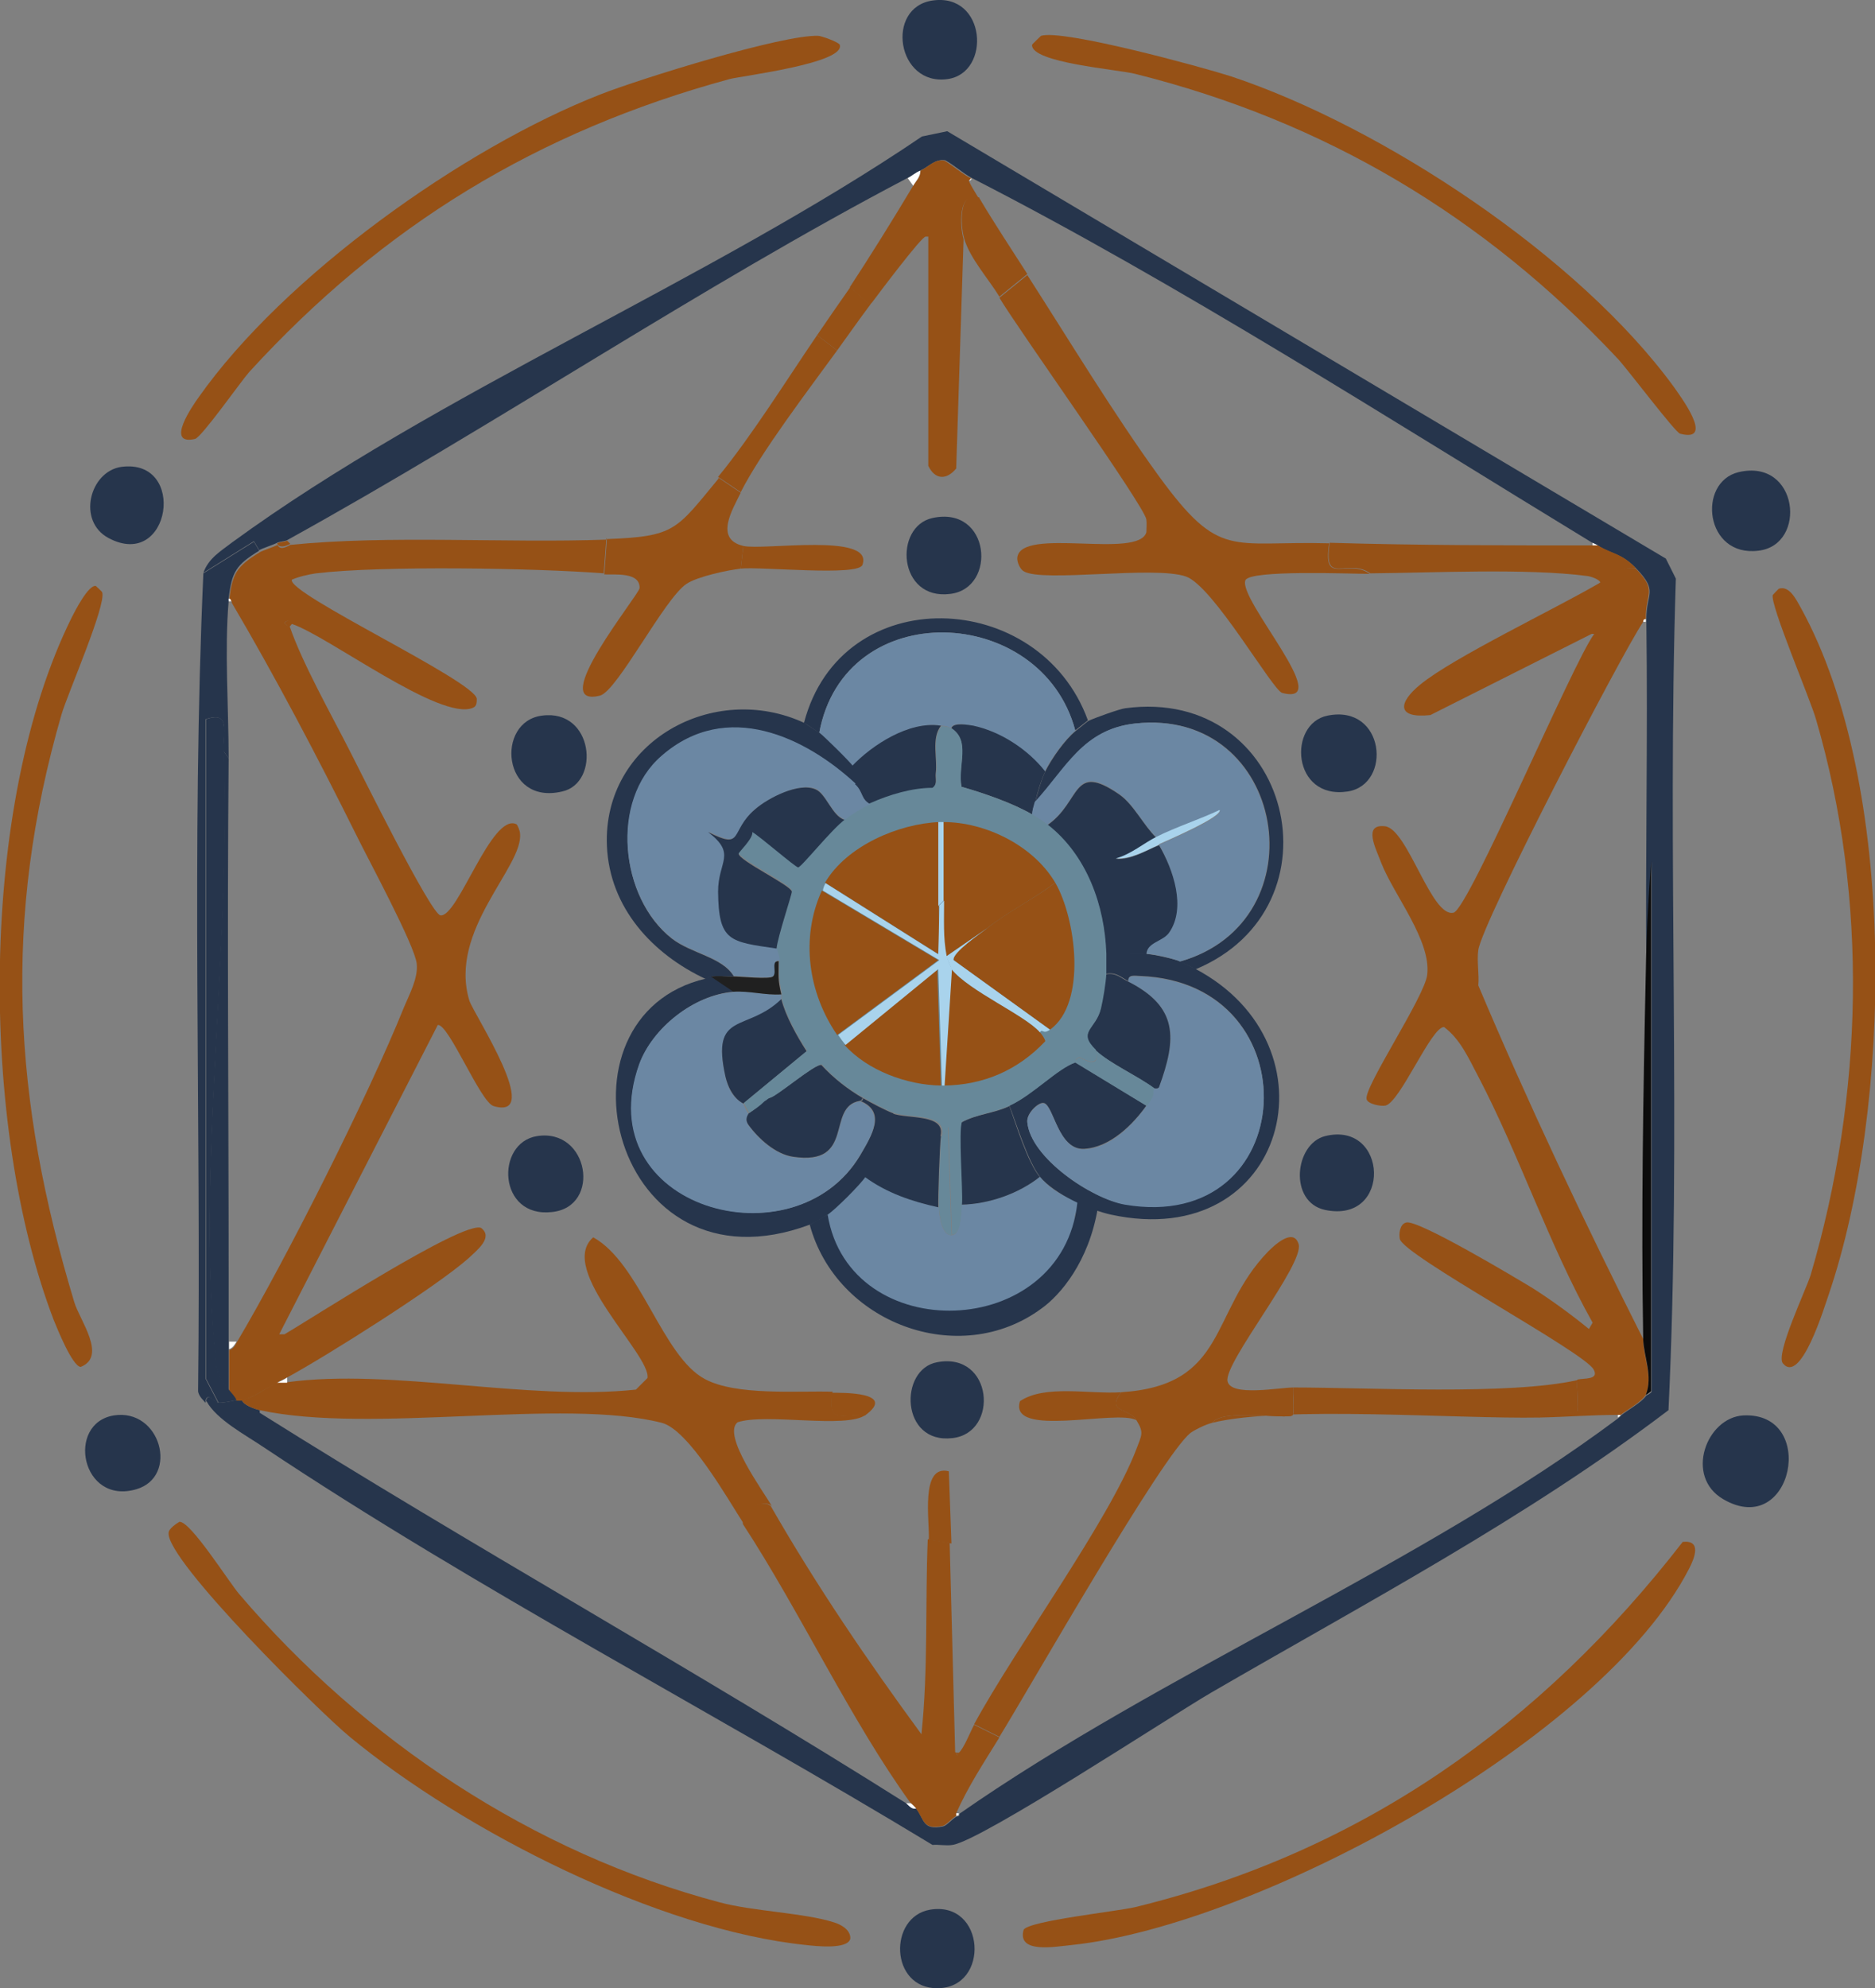 <?xml version="1.0" encoding="UTF-8"?>
<svg id="Layer_2" data-name="Layer 2" xmlns="http://www.w3.org/2000/svg" viewBox="0 0 35.59 37.73"><rect x="0" y="0" width="35.59" height="37.73" fill="#808080" stroke="none"/>
  <defs>
    <style>
      .cls-1 {
        fill: #6b87a3;
      }

      .cls-2 {
        fill: #965116;
      }

      .cls-3 {
        fill: #26354c;
      }

      .cls-4 {
        fill: #0b0b0b;
      }

      .cls-5 {
        fill: #fff;
      }

      .cls-6 {
        fill: #202020;
      }

      .cls-7 {
        fill: #678899;
      }

      .cls-8 {
        fill: #a9d3ec;
      }
    </style>
  </defs>
  <g id="Layer_1-2" data-name="Layer 1">
    <g id="Generative_Object" data-name="Generative Object">
      <path class="cls-2" d="M33.77,11.17c.2-.06.33.22.41.36,1.85,3.35,1.74,9.49.53,13.04-.08.23-.53,1.72-.87,1.3-.14-.18.44-1.39.53-1.68,1-3.4,1.1-7.12.1-10.54-.1-.36-.88-2.19-.82-2.36,0,0,.11-.12.12-.12Z"/>
      <g>
        <g>
          <path class="cls-2" d="M3.41,28.88c.21-.01.94,1.15,1.13,1.37,2.37,2.78,5.57,4.91,9.12,5.85.63.17,1.61.2,2.17.38.13.04.32.14.31.31-.05.21-.66.14-.84.12-2.81-.29-6.49-2.16-8.66-3.95-.55-.45-3.48-3.34-3.44-3.87,0-.08.15-.18.22-.22Z"/>
          <path class="cls-2" d="M31.94,29.26c.36-.04.23.3.12.51-1.66,3.23-8.19,6.77-11.72,7.14-.31.03-1.04.17-.91-.29.1-.17,1.79-.35,2.12-.43,4.3-1.05,7.7-3.46,10.39-6.93Z"/>
        </g>
        <path class="cls-2" d="M1.82,11.12s.12.11.12.12c.08.24-.65,1.91-.77,2.31-1.13,3.9-.92,7.32.24,11.16.1.34.63,1.03.12,1.23-.16-.02-.44-.72-.51-.89-1.41-3.68-1.43-9.76.34-13.33.06-.12.32-.63.46-.6Z"/>
        <g>
          <path class="cls-2" d="M19.76.68c.41-.13,3.05.59,3.61.77,2.88.96,6.6,3.42,8.4,5.89.11.16.8,1.07.12.89-.09-.02-1.01-1.24-1.18-1.42-2.53-2.7-5.56-4.51-9.17-5.41-.31-.08-1.98-.21-1.95-.55,0-.01.16-.16.17-.17Z"/>
          <path class="cls-2" d="M15.53.68c.06,0,.39.12.41.17.11.35-1.86.59-2.09.65-3.64.99-6.58,2.78-9.12,5.56-.16.18-.91,1.25-1.03,1.27-.58.13-.03-.65.07-.79,1.62-2.3,5.02-4.73,7.63-5.75.74-.29,3.46-1.14,4.14-1.11Z"/>
        </g>
        <path class="cls-3" d="M4.92,10.45c-.44.27-.52.4-.58.91,0,.02,0,.03,0,.05-.08.91,0,2.04,0,2.98l-.1-.14c-.01-.34.15-.77-.34-.6v12.51l.24.46c-.06,0-.23-.24-.24,0-.02-.03-.13-.12-.14-.22.06-5.17-.13-10.36.1-15.52l.96-.6.1.17Z"/>
        <path class="cls-3" d="M33.09,26.86c1.42-.07.94,2.36-.38,1.59-.74-.43-.32-1.55.38-1.59Z"/>
        <path class="cls-3" d="M33,8.96c1.14-.27,1.31,1.38.38,1.49-1.02.13-1.17-1.3-.38-1.49Z"/>
        <path class="cls-3" d="M17.7.01c1.02-.15,1.12,1.37.29,1.49-.97.14-1.19-1.36-.29-1.49Z"/>
        <path class="cls-3" d="M17.65,36.24c1.06-.18,1.15,1.49.14,1.49-.9,0-.93-1.35-.14-1.49Z"/>
        <path class="cls-3" d="M2.16,26.86c.89-.14,1.24,1.16.43,1.4-1.05.31-1.34-1.25-.43-1.4Z"/>
        <path class="cls-3" d="M2.3,8.86c1.26-.17.94,1.98-.24,1.35-.6-.32-.36-1.26.24-1.35Z"/>
        <g>
          <path class="cls-3" d="M3.91,26.62c.01-.24.18,0,.24,0,.12,0,.22-.03.34-.05.03,0,.07,0,.1,0,.04.1.25.17.34.19v.05c4.04,2.54,8.23,4.86,12.27,7.41.05.03.11.12.19.1.16.21.12.42.51.34.08-.02.18-.15.26-.19.02,0,.06,0,.05-.05,3.84-2.68,8.81-4.74,12.51-7.51.04-.03.05-.05.05-.05.12-.1.4-.25.48-.38,0,0,.08-.03.1-.07v-10.06c-.05.69-.08,1.4-.1,2.09-.02-2.21.03-4.43,0-6.64,0-.02,0-.03,0-.05,0-.51.23-.52-.19-.96-.28-.29-.44-.26-.72-.43-.05-.03-.08-.04-.1-.05-3.76-2.29-7.9-4.94-11.79-6.93-.17-.09-.33-.24-.51-.34-.19-.03-.32.13-.46.19-.09.04-.16.1-.24.14-3.95,2.07-7.84,4.7-11.79,6.88-.03.02-.16.03-.19.05-.1.05-.27.1-.34.14l-.1-.17-.96.6c.1-.28.33-.41.55-.58,3.89-2.84,9.05-4.96,13.09-7.7l.48-.1,13.64,8.11.19.38c-.17,5.25.11,10.56-.14,15.78-2.7,2.05-5.75,3.66-8.68,5.36-.79.46-4.36,2.81-4.91,2.89-.12.02-.26-.01-.38,0-4.19-2.54-8.62-4.83-12.7-7.55-.34-.23-.89-.52-1.08-.87Z"/>
          <path class="cls-2" d="M11.51,10.21l-.05.67c-1.3-.1-4.21-.15-5.46,0-.14.02-.32.06-.46.12-.1.26,3.47,1.92,3.51,2.26,0,.07,0,.14-.07.17-.61.27-2.75-1.36-3.44-1.59,0,0-.07-.11-.14-.02.02.04.09.07.1.07.24.7.8,1.69,1.15,2.38.19.37,1.53,3.08,1.71,3.1.33.05.97-1.95,1.44-1.73.02,0,.07.13.07.17.08.63-1.37,1.84-.96,3.18.08.25,1.42,2.28.46,2-.25-.07-.85-1.56-1.06-1.54l-3.01,5.87h.1c.5-.29,3.37-2.15,3.73-2.02.24.18-.07.42-.24.58-.61.54-2.67,1.84-3.44,2.26-.06.03-.13.06-.19.1-.21.11-.45.28-.67.34-.03,0-.07,0-.1,0-.04-.07-.09-.13-.14-.19v-.77c.07-.02.11-.08.14-.14.94-1.58,2.5-4.68,3.18-6.37.1-.24.27-.55.24-.82-.03-.34-.94-2.02-1.15-2.45-.72-1.45-1.54-3.01-2.36-4.4,0-.01,0-.06-.05-.05.06-.51.14-.64.58-.91.07-.04.24-.09.34-.14.05.13.23,0,.24,0,1.88-.19,4.08-.03,6.01-.1Z"/>
          <path class="cls-2" d="M31.05,10.79c.42.44.18.45.19.96-.06,0-.04.04-.05.05-.43.64-3.06,5.71-3.13,6.23-.03.21.02.46,0,.67.96,2.27,2.02,4.51,3.13,6.71,0,.34.19.7.05,1.06-.08.13-.36.29-.48.38h-.05c-.5,0-.99.04-1.49.05.07-.22.65-.02.72-.12.03-.04-.02-.5,0-.6.12-.03.42.01.31-.19-.17-.33-3.62-2.17-3.68-2.48-.02-.1,0-.28.12-.31.21-.07,2.08,1.05,2.41,1.25.36.23.73.5,1.06.77l.07-.12c-.83-1.48-1.39-3.18-2.17-4.67-.18-.34-.34-.71-.65-.94-.24-.01-.83,1.42-1.11,1.49-.09.02-.34-.03-.36-.12-.06-.22,1.1-1.94,1.15-2.36.08-.65-.63-1.51-.87-2.12-.1-.27-.36-.75.07-.7s.88,1.74,1.3,1.64c.29-.07,2.26-4.74,2.67-5.29h-.05l-3.06,1.54c-.65.07-.61-.24-.19-.58.62-.51,2.55-1.43,3.39-1.92.2-.12.35-.31.67-.29Z"/>
          <path class="cls-2" d="M15.8,26.42c-.09.61.16.41.63.43-.37.27-1.89-.04-2.43.14-.3.24.49,1.31.65,1.59-.16-.15-.54.09-.53.34-.31-.48-1.05-1.79-1.56-1.92-1.88-.48-5.5.22-7.63-.24-.09-.02-.3-.09-.34-.19.22-.05.47-.23.67-.34.06,0,.13,0,.19,0,1.98-.27,4.57.36,6.62.14l.22-.22c.07-.44-1.73-2.06-1.03-2.67.89.49,1.31,2.26,2.12,2.69.6.32,1.74.22,2.43.24Z"/>
          <path class="cls-2" d="M18.15,33.26c.02.1.04,0,.05,0,.09-.07.22-.4.29-.53l.48.24c-.29.47-.6.94-.82,1.44v.05c-.08.04-.19.18-.26.19-.38.08-.34-.12-.51-.34-.04-.05-.09-.09-.1-.1-1.13-1.56-2.1-3.64-3.18-5.29-.01-.25.36-.49.53-.34.86,1.5,1.84,2.94,2.86,4.33.13-1.23.07-2.47.12-3.7l.43.07-.05-1.37.14,5.34Z"/>
          <path class="cls-2" d="M18.44,3.38l-.05.05c.05.12.13.23.19.34-.4-.16-.36.53-.29.77l-.14,4.35c-.18.22-.4.22-.53-.05v-4.35h-.05c-.08,0-.89,1.08-1.01,1.24-.04.05-.03.03-.05.06l-.38-.34c.35-.53.83-1.3,1.2-1.92.05-.09.15-.17.14-.29.14-.06.27-.23.46-.19.17.1.33.25.51.34Z"/>
          <path class="cls-3" d="M4.25,14.25c.15,3.74-.54,7.98-.14,11.67.01.14.19.39.24.46.05.06.11.12.14.19-.11.02-.22.05-.34.05l-.24-.46v-12.51c.48-.17.32.26.34.6Z"/>
          <path class="cls-2" d="M30.23,10.35h.1c.28.17.44.14.72.43-.32-.02-.47.17-.67.29,0-.08-.22-.14-.26-.14-1.15-.15-2.91-.06-4.11-.05-.44-.31-.9.26-.77-.58,1.66.05,3.34.05,5,.05Z"/>
          <path class="cls-4" d="M31.24,26.47c.14-.36-.04-.72-.05-1.06-.04-2.29,0-4.68.05-6.98.01-.69.05-1.4.1-2.09v10.06s-.09.07-.1.07Z"/>
          <path class="cls-5" d="M17.33,3.52l-.1-.14c.08-.04.15-.11.24-.14,0,.12-.09.2-.14.29Z"/>
          <path class="cls-2" d="M5.45,10.26l.06.06s-.2.12-.25-.01c.03-.02.16-.03.19-.05Z"/>
          <path class="cls-5" d="M17.29,34.22s.06.05.1.1c-.09.02-.14-.06-.19-.1h.1Z"/>
          <path class="cls-5" d="M30.33,10.35h-.1v-.05s.04.02.1.05Z"/>
          <path class="cls-5" d="M18.44,3.38c0,.06-.05.04-.05.05l.05-.05Z"/>
          <path class="cls-5" d="M31.24,11.8h-.05s0-.06.05-.05c0,.02,0,.03,0,.05Z"/>
          <path class="cls-5" d="M18.15,34.46v-.05h.05c0,.05-.03.04-.05.05Z"/>
          <path class="cls-5" d="M30.71,26.9v-.05h.05s0,.02-.05.05Z"/>
          <path class="cls-3" d="M4.34,14.4c-.03,3.29,0,6.58,0,9.86v2.12c-.05-.06-.23-.32-.24-.46-.39-3.68.29-7.93.14-11.67l.1.14Z"/>
          <path class="cls-5" d="M4.39,11.41h-.05s0-.03,0-.05c.05,0,.04.04.05.05Z"/>
          <path class="cls-2" d="M24.55,26.33c-.02.1.03.49-.02.53-.12.08-1.32-.14-1.52.14-.12.03-.31.12-.41.19-.54.42-3.05,4.83-3.63,5.77l-.48-.24c.8-1.47,2.56-3.86,3.08-5.22.1-.27.15-.31,0-.55s-.58-.14-.29-.53c2.03-.13,1.67-1.51,2.79-2.67.1-.1.48-.47.58-.14.11.38-1.42,2.25-1.35,2.6.06.3.98.12,1.25.12Z"/>
          <path class="cls-2" d="M29.22,26.9c-1.54.03-4.88-.23-6.21.1.2-.28,1.4-.06,1.52-.14.06-.04,0-.43.02-.53,1.44,0,4.09.15,5.39-.14-.02.1.03.56,0,.6-.07.1-.65-.1-.72.12Z"/>
          <path class="cls-2" d="M25.23,10.31c-.13.83.33.27.77.58-.36,0-2.27-.08-2.36.12-.15.36,1.72,2.4.7,2.14-.18-.04-1.31-2.03-1.83-2.21-.6-.21-2.73.12-3.08-.1-.07-.04-.13-.18-.12-.26.07-.59,2.3.04,2.45-.48,0-.08.01-.16,0-.24-.03-.25-2.42-3.59-2.79-4.21l.53-.43c.79,1.23,1.65,2.65,2.5,3.82,1.16,1.59,1.36,1.22,3.22,1.27Z"/>
          <path class="cls-2" d="M18.59,3.76c.29.49.61.97.91,1.44l-.53.43c-.2-.33-.57-.74-.67-1.11-.07-.24-.11-.93.29-.77Z"/>
          <path class="cls-2" d="M13.63,9.06l.43.29c-.15.31-.51.88.05,1.01l-.05.43c-.25.03-.82.15-1.03.29-.42.28-1.31,2.03-1.64,2.12-1.04.26.74-1.91.75-2.04.01-.31-.47-.25-.67-.26l.05-.67c1.3-.05,1.31-.17,2.12-1.15Z"/>
          <path class="cls-2" d="M15.89,6.65c-.53.73-1.44,1.92-1.83,2.69l-.43-.29c.64-.78,1.3-1.84,1.88-2.69l.38.29Z"/>
          <path class="cls-2" d="M16.52,5.78c-.21.28-.42.58-.63.87l-.38-.29c.21-.31.42-.61.63-.91l.38.34Z"/>
          <path class="cls-5" d="M4.49,25.46c-.04.06-.07.12-.14.14v-.14h.14Z"/>
          <path class="cls-5" d="M5.45,26.14v.1c-.06,0-.13,0-.19,0,.06-.03.14-.06.19-.1Z"/>
          <path class="cls-2" d="M5.55,11.83l-.06.07s-.07-.04-.09-.08c.08-.09.14,0,.15.01Z"/>
          <path class="cls-2" d="M16.42,26.86c-.46-.03-.71.18-.63-.43.17,0,1.25-.02.63.43Z"/>
          <path class="cls-2" d="M18.01,27.92l.05,1.37-.43-.07c.02-.34-.17-1.44.38-1.3Z"/>
          <path class="cls-2" d="M18.15,33.26h.05s-.03.1-.05,0Z"/>
          <path class="cls-2" d="M21.28,26.42c-.29.39.15.29.29.53-.37-.21-2.43.35-2.21-.36.47-.32,1.32-.13,1.92-.17Z"/>
          <path class="cls-2" d="M14.06,10.79l.05-.43c.37.09,2.49-.26,2.26.36-.08.22-1.91.03-2.31.07Z"/>
          <path class="cls-3" d="M25.2,13.58c1.09-.22,1.23,1.31.38,1.44-1.06.16-1.14-1.29-.38-1.44Z"/>
          <path class="cls-3" d="M10.29,13.58c.98-.13,1.11,1.28.38,1.44-1.14.27-1.27-1.33-.38-1.44Z"/>
          <path class="cls-3" d="M17.7,9.83c1.1-.24,1.23,1.33.34,1.44-1,.13-1.08-1.28-.34-1.44Z"/>
          <path class="cls-3" d="M10.19,21.56c.99-.16,1.23,1.34.29,1.44-1.03.12-1.08-1.31-.29-1.44Z"/>
          <path class="cls-3" d="M25.15,21.56c1.2-.3,1.28,1.67,0,1.4-.69-.15-.58-1.25,0-1.4Z"/>
          <path class="cls-3" d="M17.79,25.85c1.06-.2,1.18,1.34.29,1.44-.99.12-1.02-1.31-.29-1.44Z"/>
          <g>
            <path class="cls-1" d="M17.82,22.91c0,.13.05.54.24.53.18,0,.18-.39.19-.58.52-.01,1.09-.21,1.49-.53.26.33.69.49,1.1.58-.05.2-.05.19-.09.29-.02-.14-.26-.29-.34-.17-.28,2.65-4.31,2.55-4.71.02.15-.1.63-.57.72-.72.41.3.9.47,1.4.58Z"/>
            <path class="cls-3" d="M20.84,22.91c-.17,1.04-.72,1.67-1.07,1.92-1.57,1.16-3.9.27-4.4-1.59.04-.02.28-.16.34-.19.41,2.52,4.46,2.41,4.74-.23.08-.12.42-.05.4.09Z"/>
            <path class="cls-3" d="M20.65,13.67s-.2.16-.24.19c-.64-2.4-4.38-2.57-4.86.05-.06-.04-.24-.17-.29-.19.71-2.72,4.48-2.56,5.39-.05Z"/>
            <path class="cls-3" d="M19.74,22.33c-.4.32-.97.52-1.49.53.02-.28-.07-1.4,0-1.56.29-.16.62-.17.91-.31.13.36.34,1.06.58,1.35Z"/>
            <path class="cls-3" d="M17.86,21.56c-.02.1-.06,1.22-.05,1.35-.5-.11-.98-.27-1.4-.58.21-.33.28-.87.53-1.2.28.11,1.02,0,.91.43Z"/>
            <g>
              <path class="cls-3" d="M21.76,18.1c.17.02.46.08.63.14.03.01.24.12.29.14,2.78,1.46,1.74,5.39-1.59,4.67-.41-.09-1.08-.39-1.35-.72-.23-.29-.44-.99-.58-1.35.45-.21.9-.7,1.25-.82l1.35.82c-.25.35-.68.79-1.18.82s-.58-.84-.77-.87c-.1-.02-.33.2-.31.36.06.68,1.22,1.46,1.85,1.56,3.35.57,3.58-4.21.29-4.33-.08,0-.24-.04-.22.1-.15-.08-.24-.18-.43-.14,0-.12,0-.26,0-.38.25.02.52-.02.77,0Z"/>
              <path class="cls-1" d="M21.76,20.99c.2-.28.08-.2.14-.34,0,0,.08.02.1-.02.34-.92.37-1.52-.58-2-.02-.14.13-.1.22-.1,3.29.12,3.06,4.9-.29,4.33-.63-.11-1.79-.89-1.85-1.56-.02-.16.21-.38.31-.36.19.03.27.89.77.87s.93-.47,1.18-.82Z"/>
              <path class="cls-3" d="M21.42,18.63c.94.48.92,1.07.58,2-.02.04-.09.02-.1.02-.3-.23-.84-.47-1.11-.72-.36-.35.01-.39.1-.79.04-.17.08-.47.1-.65.19-.04.28.07.43.14Z"/>
              <path class="cls-7" d="M21.91,20.65c-.06.14.06.06-.14.34l-1.35-.82s-.05-.06.07-.1c.02,0,.42.26.31-.14.26.25.8.49,1.11.72Z"/>
            </g>
            <path class="cls-1" d="M20.41,13.87c-.21.17-.46.53-.58.77-.33-.42-.85-.76-1.37-.87-.07-.01-.38-.08-.41.05-.08-.05-.11-.04-.19-.05-.59-.09-1.29.36-1.68.77-.03-.05-.56-.58-.63-.63.48-2.62,4.22-2.45,4.86-.05Z"/>
            <path class="cls-3" d="M17.86,13.77c-.19.25-.06.62-.1.91-.01.1.04.21-.07.29-.39,0-.82.13-1.18.29-.18-.1-.13-.24-.29-.38-.02-.07-.03-.3-.05-.34.39-.41,1.09-.86,1.68-.77Z"/>
            <path class="cls-3" d="M19.84,14.64c-.08.17-.15.4-.19.58-.02.08-.06.16-.05.24-.37-.22-.93-.41-1.35-.53-.08-.41.18-.86-.19-1.11.03-.12.34-.06.41-.05.52.11,1.04.45,1.37.87Z"/>
            <g>
              <path class="cls-3" d="M13.92,18.82c-.74.06-1.53.68-1.78,1.37-.98,2.74,2.95,3.82,4.19,1.73.22-.38.5-.82,0-1.03.03,0,.05,0,.05-.05.16.09.42.23.58.29-.25.33-.32.87-.53,1.2-.1.15-.57.62-.72.72-.05.04-.3.18-.34.19-3.76,1.4-5.02-3.96-1.97-4.67.05-.01.05-.04.1-.05l.43.29Z"/>
              <path class="cls-1" d="M13.92,18.82c.32-.02.61.07.91.05,0,.03,0,.07,0,.1-.66.63-1.34.21-1.06,1.47.09.41.32.48.34.51.04.08.03.09.1.19,0,0-.09.1,0,.22.19.26.51.55.84.6,1.2.18.63-.95,1.27-1.06.5.21.22.66,0,1.03-1.24,2.08-5.16,1.01-4.19-1.73.25-.69,1.04-1.32,1.78-1.37Z"/>
              <path class="cls-3" d="M16.37,20.84s-.01.04-.05.05c-.65.11-.07,1.24-1.27,1.06-.33-.05-.65-.34-.84-.6-.09-.12,0-.21,0-.22.1-.07.2-.15.29-.24,0,0,.06,0,.05-.05.02,0,.03,0,.05,0,.19-.07.86-.65.99-.63.23.25.5.46.79.63Z"/>
              <path class="cls-6" d="M14.78,18.24c0,.28-.02.34.05.63-.31.02-.6-.07-.91-.05l-.43-.29c.13-.02.3,0,.43,0,.13,0,.69.06.75,0,.07-.08-.06-.3.12-.29Z"/>
              <path class="cls-3" d="M14.11,20.94s-.24-.09-.34-.51c-.28-1.26.4-.83,1.06-1.47.08.32.3.71.48.99l-1.2.99Z"/>
            </g>
            <path class="cls-7" d="M18.06,13.82c.37.24.12.69.19,1.11-.02,0-.31.05-.36,0-.07-.06.05-.27-.12-.24.04-.29-.09-.67.1-.91.08.01.11,0,.19.05Z"/>
            <g>
              <path class="cls-3" d="M22.68,18.39c-.05-.03-.26-.13-.29-.14,2.71-.76,2.02-4.84-.84-4.52-.99.11-1.31.85-1.9,1.49.05-.18.11-.41.19-.58.12-.24.37-.6.58-.77.04-.03.22-.18.24-.19.1-.05.6-.23.7-.24,3.15-.42,4.18,3.78,1.32,4.96Z"/>
              <path class="cls-1" d="M22.39,18.24c-.16-.06-.46-.13-.63-.14,0-.23.32-.24.43-.41.32-.47.07-1.2-.19-1.66.13-.06,1.22-.52,1.15-.65-.39.18-.82.32-1.2.51-.24-.23-.43-.63-.7-.82-.91-.64-.72.13-1.37.58-.06-.05-.22-.15-.29-.19,0-.08.03-.16.05-.24.59-.64.91-1.38,1.9-1.49,2.86-.31,3.55,3.76.84,4.52Z"/>
              <path class="cls-3" d="M21.95,15.89c-.24.12-.48.33-.77.41.29.02.57-.16.82-.26.27.46.52,1.19.19,1.66-.12.17-.42.18-.43.41-.25-.02-.52.02-.77,0-.02-.92-.37-1.87-1.11-2.45.65-.45.46-1.21,1.37-.58.27.19.46.59.7.82Z"/>
              <path class="cls-8" d="M22,16.03c-.25.11-.53.28-.82.26.29-.08.53-.29.77-.41.38-.19.82-.33,1.2-.51.06.13-1.02.59-1.15.65Z"/>
            </g>
            <g>
              <path class="cls-7" d="M18.25,14.93c.42.12.97.31,1.35.53.07.04.23.15.29.19.74.58,1.08,1.53,1.11,2.45,0,.13,0,.26,0,.38-.01.18-.06.48-.1.65-.09.4-.46.44-.1.79.1.4-.29.14-.31.14-.12.04-.06.09-.07.1-.35.12-.8.61-1.25.82-.3.14-.63.16-.91.31-.07.16.02,1.29,0,1.56-.02.19-.01.57-.19.58l-.07-2.12c.03.14-.12.23-.12.24.1-.43-.63-.33-.91-.43-.16-.06-.42-.2-.58-.29-.29-.16-.57-.38-.79-.63-.13-.02-.92.66-.99.63l-.1.07c-.09.09-.18.15-.29.22-.06-.11-.06-.11-.1-.19l1.2-.99c-.18-.28-.4-.66-.48-.99,0-.03,0-.07,0-.1-.06-.29-.05-.34-.05-.63,0-.11-.05-.17-.05-.24.02-.22.3-1.03.29-1.08-.02-.12-1.01-.6-1.01-.72,0-.02.29-.29.26-.41.13.07.81.67.87.67.06,0,.64-.74.89-.91.15-.11.31-.21.48-.29.36-.16.79-.29,1.18-.29.11-.08.06-.19.07-.29.17-.03.05.18.12.24.05.05.34,0,.36,0Z"/>
              <g>
                <path class="cls-7" d="M18.06,23.44c-.19,0-.23-.4-.24-.53s.03-1.25.05-1.35c0-.01.15-.1.12-.24l.07,2.12Z"/>
                <path class="cls-2" d="M15.89,19.64c-.55-.8-.7-1.84-.29-2.74l2.21,1.32-1.92,1.42Z"/>
                <path class="cls-2" d="M19.93,19.54l-1.83-1.32c-.03-.14.5-.5.63-.6.41-.33.88-.55,1.3-.87.39.67.61,2.28-.1,2.79Z"/>
                <path class="cls-2" d="M17.82,15.6c0,.53,0,1.06,0,1.59,0,.13.02.88-.02.91l-2.14-1.35c.41-.7,1.4-1.12,2.17-1.15Z"/>
                <path class="cls-2" d="M20.03,16.75c-.42.32-.88.54-1.3.87l-.77.53c-.07-.36-.04-.7-.05-1.06,0-.5,0-1,0-1.49.79,0,1.7.44,2.12,1.15Z"/>
                <path class="cls-2" d="M18.06,18.39c.34.42,1.4.87,1.68,1.2.03.03.1.13.1.17-.52.55-1.17.83-1.92.84l.14-2.21Z"/>
                <path class="cls-2" d="M17.86,20.6c-.64-.01-1.39-.28-1.83-.77l1.76-1.44.07,2.21Z"/>
                <path class="cls-8" d="M17.82,17.19l.1-.1c0,.36-.02.7.05,1.06,0,.01.09.23.1.24l-.14,2.21s-.03,0-.05,0l-.07-2.21-1.76,1.44c-.05-.06-.1-.13-.14-.19l1.92-1.42-2.21-1.32s0-.05.05-.14l2.14,1.35s.02-.78.02-.91Z"/>
                <path class="cls-8" d="M18.73,17.62c-.13.1-.66.46-.63.6l1.83,1.32c-.14.1-.14-.03-.19.05-.29-.33-1.34-.78-1.68-1.2,0-.01-.09-.23-.1-.24l.77-.53Z"/>
                <path class="cls-8" d="M17.91,15.6c0,.5,0,1,0,1.49l-.1.1c0-.53,0-1.06,0-1.59.03,0,.06,0,.1,0Z"/>
                <path class="cls-7" d="M14.5,20.89s-.02-.03.05-.05c0,.05-.05.05-.05.05Z"/>
              </g>
            </g>
            <g>
              <path class="cls-3" d="M15.27,13.72s.23.15.29.19c.07.05.6.57.63.63.02.04.02.27.05.34-.94-.87-2.44-1.61-3.68-.53-.98.86-.79,2.69.19,3.46.37.29.96.35,1.18.72-.14,0-.31-.02-.43,0-.04,0-.05.04-.1.05-1.01-.47-1.83-1.35-1.88-2.53-.08-1.98,2.03-3.13,3.75-2.33Z"/>
              <path class="cls-1" d="M16.23,14.88c.16.15.11.29.29.38-.17.08-.33.18-.48.29-.24-.07-.36-.49-.55-.58-.32-.13-.9.17-1.15.38-.49.42-.2.78-.89.43-.08-.02-.1-.03-.07-.05,0,0,.02.03.07.05.55.42.19.55.19,1.13,0,.96.21.96,1.11,1.08,0,.07.05.13.05.24-.18-.01-.05.21-.12.29-.05.06-.62,0-.75,0-.22-.37-.81-.43-1.18-.72-.98-.77-1.18-2.61-.19-3.46,1.24-1.08,2.74-.34,3.68.53Z"/>
              <path class="cls-3" d="M16.04,15.55c-.25.18-.83.91-.89.91-.05,0-.74-.6-.87-.67.02.12-.26.38-.26.41,0,.13.99.6,1.01.72,0,.06-.27.86-.29,1.08-.89-.13-1.1-.13-1.11-1.08,0-.58.36-.71-.19-1.13.69.35.4-.01.89-.43.25-.22.84-.52,1.15-.38.2.08.31.5.55.58Z"/>
            </g>
          </g>
        </g>
      </g>
    </g>
  </g>
</svg>